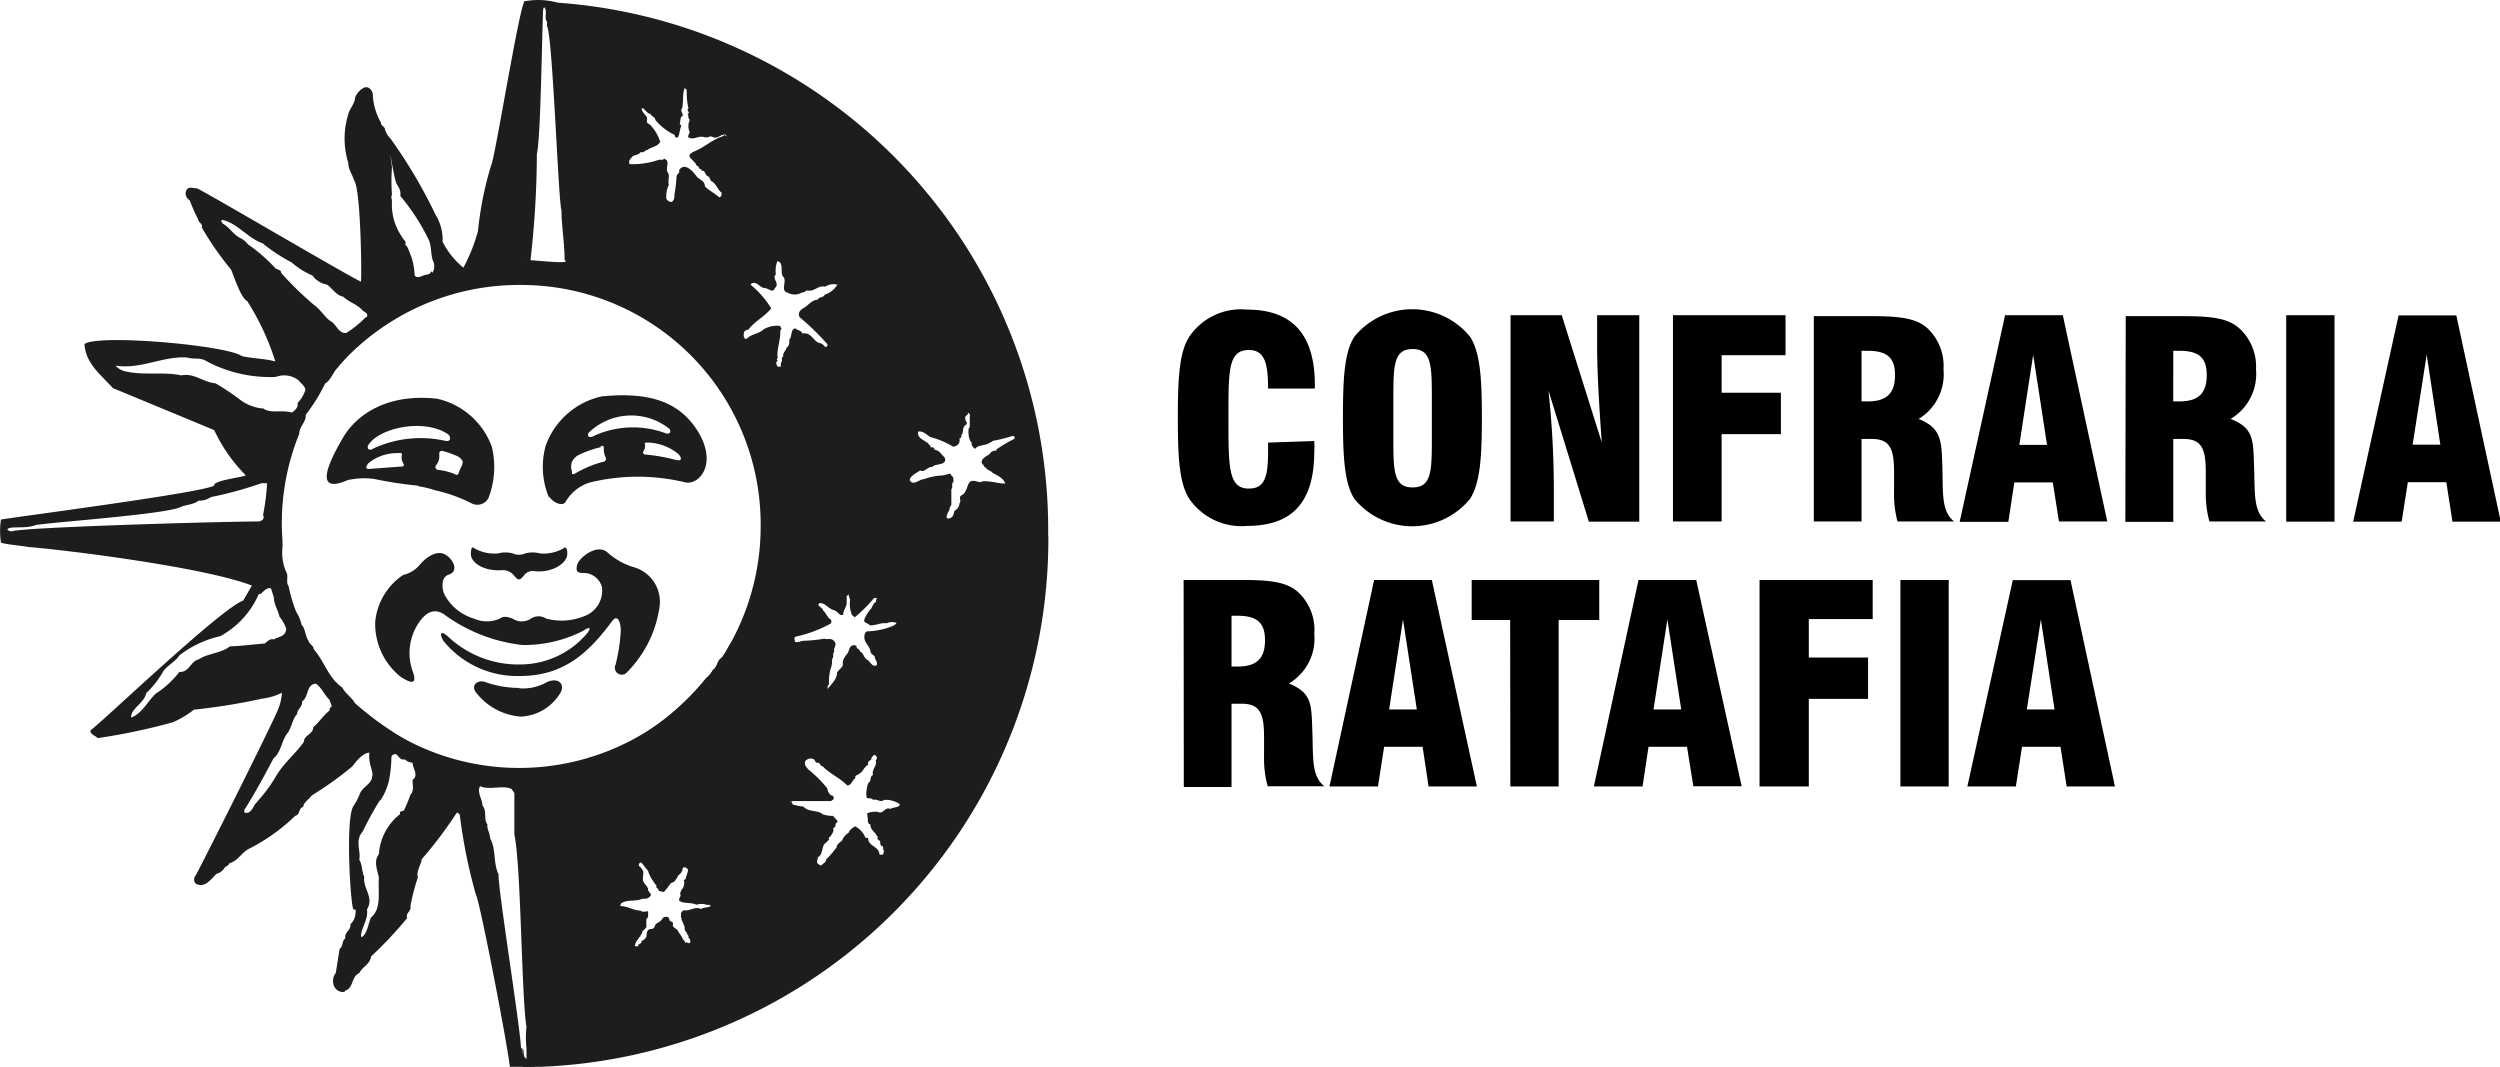 <svg xmlns="http://www.w3.org/2000/svg" viewBox="0 0 129.92 55.44"><defs><style>.cls-1{fill:#1d1d1b;}</style></defs><g id="Capa_2" data-name="Capa 2"><g id="Capa_1-2" data-name="Capa 1"><path d="M105.33,36.87l.73-4.68.71,4.68Zm-3.09,4h2.52l.32-2.06h2l.32,2.06h2.51l-2.31-10.72h-3Zm-3.48,0h2.51V30.14H98.76Zm-7.32,0H94V36.32h3.08V34.17H94v-2h3.32V30.14H91.44Zm-5.51-4,.72-4.68.72,4.68Zm-3.1,4h2.53l.31-2.06h2L88,40.86h2.51L88.15,30.14h-3Zm-4.34,0H81V32.22h2.11V30.14H76.48v2.08h2Zm-6.3-4,.72-4.68.72,4.68Zm-3.1,4h2.52l.32-2.06h2l.31,2.06h2.51L74.41,30.14h-3ZM64,34.6V32l.31,0c1,0,1.43.35,1.43,1.27s-.4,1.37-1.43,1.37H64m-2.48,6.26H64V36.57h.51c.94,0,1.18.47,1.18,1.71,0,.27,0,.62,0,1.09a5.38,5.38,0,0,0,.19,1.49h2.94c-.67-.54-.57-1.47-.62-2.85s0-2-1.22-2.49a2.7,2.7,0,0,0,1.32-2.58,2.66,2.66,0,0,0-.91-2.23c-.64-.52-1.6-.57-3-.57H61.51Z"/><path d="M125.38,23.11l.73-4.68.71,4.68Zm-3.09,4h2.52l.32-2.05h2l.32,2.05h2.51l-2.31-10.72h-3Zm-3.48,0h2.51V16.38h-2.51Zm-5.87-6.26V18.23h.31c1,0,1.43.34,1.43,1.26s-.4,1.37-1.43,1.37h-.31m-2.49,6.26h2.49V22.81h.51c.94,0,1.18.47,1.18,1.71,0,.27,0,.63,0,1.1a5.36,5.36,0,0,0,.19,1.48h2.94c-.67-.54-.57-1.47-.62-2.85s0-2-1.22-2.48a2.71,2.71,0,0,0,1.32-2.58A2.67,2.67,0,0,0,116.3,17c-.64-.52-1.6-.57-3-.57h-2.83Zm-5.51-4,.72-4.68.72,4.68Zm-3.1,4h2.53l.31-2.05h2L107,27.1h2.51l-2.31-10.72h-3Zm-5.1-6.26V18.23h.31c1,0,1.43.34,1.43,1.26s-.4,1.37-1.43,1.37h-.31M94.26,27.1h2.48V22.81h.51c.94,0,1.18.47,1.18,1.71,0,.27,0,.63,0,1.1a5.36,5.36,0,0,0,.18,1.48h2.94c-.67-.54-.57-1.47-.61-2.85s-.06-2-1.23-2.48A2.72,2.72,0,0,0,101,19.19,2.68,2.68,0,0,0,100.1,17c-.64-.52-1.59-.57-3-.57H94.26Zm-7.32,0h2.53V22.56h3.08V20.41H89.47V18.46h3.32V16.38H86.94Zm-8.44,0h2.25V25.29a48.52,48.52,0,0,0-.28-5l2.1,6.82h2.62V16.38H83v1.68c0,1.17.09,2.81.24,4.93l-2.08-6.61H78.5Zm-4.09-4.39c0,1.75,0,2.62-1,2.62s-1-.87-1-2.62V20.77c0-1.74,0-2.63,1-2.63s1,.89,1,2.63Zm-4.62-1c0,2,.07,3.41.6,4.22a3.88,3.88,0,0,0,6,0c.54-.83.62-2.21.62-4.22s-.08-3.4-.62-4.22a3.88,3.88,0,0,0-6,0c-.53.81-.6,2.19-.6,4.22M65.9,23v.47c0,1.34-.19,1.92-1,1.92-1.06,0-1.06-1.09-1.06-3.6v-.2c0-2.37,0-3.4,1.06-3.4.78,0,1,.6,1,2h2.43V20c0-2.6-1.16-3.91-3.52-3.91a3.24,3.24,0,0,0-3,1.4c-.53.81-.6,2.19-.6,4.22s.07,3.41.6,4.22a3.29,3.29,0,0,0,3,1.4c2.38,0,3.49-1.27,3.49-3.87a4.87,4.87,0,0,0,0-.54Z"/><path class="cls-1" d="M52.69,22.66a.1.1,0,0,1,0,.16,6.83,6.83,0,0,0-.87.51l-.09.12c0-.08-.09,0-.14,0s-.1.07-.17.15-.55.25-.36.53c.07,0,.06.16.16.16.09.16.26.15.37.29.27.14.56.27.65.55-.4,0-.78-.16-1.22-.11L51,25s0,0,0,.06c-.2,0-.47-.16-.61,0s-.15.53-.39.66,0,.27-.14.44a.44.44,0,0,1-.24.37c-.07.13-.05.32-.23.39s-.23,0-.17-.18.12-.17.13-.34l.09-.17V25.4c.1,0,0-.21.06-.25a.06.06,0,0,1,.05-.09c0-.11,0-.27-.05-.3s-.09-.11-.11-.14-.32.1-.48.09a3.2,3.2,0,0,0-.89.19c-.24,0-.57.37-.74.06h0c0-.22.33-.37.54-.51.25.12.36-.2.62-.18.17-.21.82-.05.65-.5-.17-.14-.27-.38-.52-.39a.15.15,0,0,0-.16-.14c-.11.05,0-.1-.09-.09-.16-.28-.67-.3-.61-.72.3-.05.45.19.66.29a4.34,4.34,0,0,1,1.11.46c.09.07.18,0,.27-.05s.16-.24.1-.34c.14,0,.08-.16.15-.24s0-.34.18-.46-.07-.24,0-.3c-.11-.2.19-.21.11-.34.08,0,.15.12.1.23a4.61,4.61,0,0,1,0,.54c-.06,0-.05.1-.06.16s0,.49.16.61c0,.18.06.24.18.34.17-.24.56-.15.77-.33.09,0,.09-.06.16-.09a8.16,8.16,0,0,0,1-.25m-6,9.65c0,.14-.14.18-.23.23a3.75,3.75,0,0,1-1.32.27c-.14.08-.15.29-.11.45s.27.37.29.57.23.21.23.32.15.23.11.42c-.25.12-.31-.17-.51-.29s-.17-.36-.37-.42c0-.16-.22-.13-.17-.28a.23.23,0,0,0-.36.1c-.05.09-.06.21-.13.29s-.27.35-.23.52-.21.3-.3.46c0,.37-.32.62-.49.85H43s0-.17.08-.23a2.94,2.94,0,0,1,.07-.76,1.29,1.29,0,0,0,.09-.57c.12-.07,0-.3.12-.36-.08-.23.17-.34,0-.55s-.37-.07-.52-.14a7.31,7.31,0,0,1-1.07.11c-.16,0-.3.12-.46.05,0-.1-.08-.24.07-.27a6.78,6.78,0,0,0,1.8-.68.22.22,0,0,0,0-.2c-.21-.13-.24-.34-.41-.48,0-.16-.38-.22-.17-.38.3,0,.43.28.71.36s.28.32.51.25c0-.25.15-.36.18-.59l0-.4s.09,0,.08-.09.05.19.1.29a1.53,1.53,0,0,0,.09.79l.15.13a7.41,7.41,0,0,0,1-1h.16a.24.24,0,0,0-.05.2c-.18.07-.2.32-.31.4a2.06,2.06,0,0,0-.31.53c0,.21.11.1.3.29.35,0,.55-.15.88-.11a.61.61,0,0,1,.54,0M43.53,14.76a1.12,1.12,0,0,1-.67.55c-.07.18-.31.1-.37.27-.29,0-.47.27-.67.39s-.38.24-.27.51A13.15,13.15,0,0,1,43,17.89c0,.05,0,.13-.08.14s-.13-.16-.28-.19c-.39-.07-.44-.59-.94-.51-.06-.17-.26-.15-.35-.26-.28,0-.17.42-.33.57,0,0,0,.06,0,.09s0,.28-.15.34c0,.14-.21.25-.16.45-.15.05,0,.28-.13.32l0,.21c-.1,0-.17.05-.22-.1s0-.16.06-.18l-.06-.11s0,0,.06-.05c-.09-.38.16-.92.13-1.45.13-.09,0-.11,0-.22a1.34,1.34,0,0,0-.87.18c-.25.24-.65.23-.89.5-.12,0-.15-.13-.14-.26s.07-.21.23-.22c.36-.46.81-.65,1.2-1.11a4.69,4.69,0,0,0-1-1.17L39,14.78c.29-.25.47.17.73.19s.42.29.54,0c.28-.25-.18-.48.05-.71a1.36,1.36,0,0,1,.08-.69c.37.09.11.61.31.82s-.16.72.2.81a.76.76,0,0,0,.77,0c.11,0,.17-.07.26-.11.38.1.58-.29.94-.19a.8.8,0,0,1,.62-.11M37.66,7c-.08.12-.29.12-.41.21-.4.19-.77.51-1.22.68-.06.05-.21.09-.2.22s.32.3.37.5c.14,0,.11.23.25.18,0,.15.09.05.14.11s.11.29.27.28c0,.12.08.15.09.23.26.09.34.46.55.6,0,.11,0,.23-.13.24-.24-.22-.52-.34-.74-.57,0-.3-.31-.34-.45-.54s-.59-.74-.89-.3c.06.16-.11.19-.13.32a7,7,0,0,1-.11.94c0,.16,0,.24-.09.35s-.25,0-.33-.11a1.35,1.35,0,0,1,.13-.73c-.07-.22.07-.48-.06-.65s.1-.54-.09-.66-.09,0-.16,0l-.2,0a4.18,4.18,0,0,1-1.53.23c-.09-.17.07-.3.14-.39s.35-.08.43-.24c.18.07.23-.11.36-.11.19-.16.53-.16.66-.42a2.26,2.26,0,0,0-.52-.88c-.08-.06-.19-.09-.17-.2s0-.13,0-.19-.29-.29-.27-.47h0s0,0,.06,0,.21.27.41.3c0,.11.23.14.24.31a2.93,2.93,0,0,0,1,.77s0,.14.12.14.13-.36.2-.54-.09-.1-.05-.18,0-.34.12-.39-.14-.3,0-.41c.08-.35,0-.81.15-1.09,0,0,0,.11.09.11a3.83,3.83,0,0,0,.09,1c-.16.08.15.21-.06.27.1.06,0,.23.13.31a.74.74,0,0,0,0,.65.5.5,0,0,0-.09.24c.23.2.52-.08.81,0s.28-.1.47,0,.35-.06.51-.11.21,0,.2.09m3.27,34.6.16-.07,2,0s.12-.06.14-.11,0-.17-.09-.18-.23-.2-.23-.36a6.37,6.37,0,0,0-1-1c-.08-.11-.21-.2-.16-.41a.36.36,0,0,1,.46-.11c.06.05.08.21.2.18s.13.21.25.18c.38.4.91.61,1.28,1,.22,0,.27-.3.43-.39-.06-.16.1-.12.15-.2.23-.08.3-.4.51-.49-.07-.24.2-.18.18-.4.07,0,.11-.19.21-.07s.07.13,0,.25h0c.09.29-.23.46-.14.76-.19.06-.07.32-.24.4a1.58,1.58,0,0,0-.1.73c0,.15.25,0,.34.16.2-.08.37.16.57,0a1.31,1.31,0,0,1,.82.22c0,.19-.34.14-.48.25-.3-.14-.38.31-.66.15a1.15,1.15,0,0,0-.52.06c-.07,0,0,.21,0,.32s0,.25.13.27c0,.32.28.41.34.61,0,0,0,0,.07.05-.17.14.19.15.09.34.06,0,0,.12.11.13s0,.2.13.29c-.12,0,0,.09-.09.14s-.13,0-.18,0c0-.41-.57-.42-.58-.81,0-.1-.11,0-.15-.07a1.14,1.14,0,0,0-.54-.58c-.11.09-.29.18-.33.34a.75.75,0,0,0-.33.39c-.09.09-.3.21-.29.36a5.48,5.48,0,0,1-.55.64c0,.15-.15.19-.21.27s-.14,0-.22-.06,0-.21,0-.33c.32-.16.15-.65.47-.78,0-.08.2-.12.08-.21a.82.82,0,0,0,.27-.41c-.08-.16.12-.14.1-.27s.16-.14.09-.23-.15-.16-.21-.25a1.68,1.68,0,0,1-.54-.08c-.26-.24-.76-.1-1-.4a3.69,3.69,0,0,1-.56-.11c0-.07-.13-.09,0-.16m-11.52-28c.07.15-1.19,0-2.12-.06A49.51,49.51,0,0,0,27.9,8c.21-.83.27-6.77.33-7.54l.06-.12c.27.11.08.47.17.72.11.08,0,.23.06.35.29.93.58,9.12.74,9.53,0,.79.15,1.7.15,2.55M37,47c-.1.21-.38.11-.57.24-.31-.16-.6.13-.88.06,0,0-.14.06-.15.14a.77.77,0,0,0,0,.27s0,0,.06,0l-.06.05c.06.12.11.24.18.41,0,0,0,0,0,.07h0s0,.14.07.18,0,.1.06.08c0,.13.11.09.06.22a.25.25,0,0,1,.1.26c-.08.1-.16-.05-.24,0s0-.12-.11-.12a2.61,2.61,0,0,0-.27-.44c0-.14-.33-.2-.28-.38s-.19-.11-.19-.27-.28-.18-.38,0-.31.17-.37.35-.15.14-.27.17-.16.2-.16.33-.14.23-.27.29c.05.15-.18.12-.16.25a.18.18,0,0,1-.17,0c0-.21.15-.3.22-.47l.05,0,0,0c0-.1.11-.17.11-.26s.25-.17.21-.33l0,0s0-.12,0-.18,0,0,0,0,0-.09,0-.16a.22.22,0,0,0,.09-.22h0s0-.11,0-.16-.13,0-.2,0-.14,0-.2-.06c-.35,0-.65-.22-1-.23-.1,0,0-.09,0-.15.34-.21.73-.07,1.09-.23.18,0,.3,0,.42-.13s-.12-.23-.11-.35h0c0-.16-.2-.29-.25-.43s0-.24,0-.38,0-.1,0-.13-.12-.22-.2-.27,0-.19.06-.2.21.23.32.35.07.13.1.19.1.25.18.35.14.25.23.3c-.08.16.16.16.1.28a.07.07,0,0,0,.1,0c0,.09.11,0,.18.08l.09-.13,0,0c.16-.12.2-.38.43-.4a1.77,1.77,0,0,0,.23-.35.49.49,0,0,0,.23-.38c.11-.09.2,0,.26.06s-.09.35-.11.52c-.07,0-.11.08-.08.12s0,.33-.14.43c0,.08-.09.14-.05.25s-.11.19-.06.32c.24.17.62.07.9.21a.73.73,0,0,1,.51,0c.11,0,.22,0,.26.1m17.5-19.21A27.45,27.45,0,0,0,27.26.07V14.55c.68,0,1.36,0,2,.09a9.18,9.18,0,0,1,2.63.89c.59.33,1.41.37,1.89,1,.48.23.81.65,1.28.89a12.73,12.73,0,0,1,2.56,2.82,12.32,12.32,0,0,1,.42,13.12c-.23.22-.27.62-.56.83s-.15.53-.44.62a1,1,0,0,1-.34.42,13.83,13.83,0,0,1-3.62,3.14,3.36,3.36,0,0,1-1.25.63c0,.26-.26,0-.38.11a2.49,2.49,0,0,1-.85.27c-.27.28-.63.17-1,.32-.16.19-.44,0-.65.15a6.29,6.29,0,0,1-1.77.12v9.81c.06,1.58.13,3,.23,3.57a4,4,0,0,0,0,1.1l0,.59c-.27-.07-.14-.39-.25-.58v1A27.45,27.45,0,0,0,54.48,27.75"/><path class="cls-1" d="M37.59,20.35A12.31,12.31,0,0,1,38,33.47c-.23.22-.27.62-.56.83s-.15.53-.44.61a.91.91,0,0,1-.34.42,13.61,13.61,0,0,1-3.62,3.14,3.19,3.19,0,0,1-1.26.63c0,.26-.25,0-.37.12a2.7,2.7,0,0,1-.86.27c-.26.28-.63.17-1,.32-.15.18-.43,0-.64.15a12.75,12.75,0,0,1-2.63.12A13,13,0,0,1,22.09,39a17.62,17.62,0,0,1-3.63-2.44c-.19-.34-.49-.48-.67-.83-.74-.51-.91-1.33-1.49-2,0-.19-.22-.23-.26-.42-.19-.26-.15-.61-.37-.85a1.9,1.9,0,0,0-.27-.65A7.3,7.3,0,0,1,15,30.46c-.16-.18,0-.52-.11-.7a2.49,2.49,0,0,1-.21-1.31s0-.27,0-.36a12.29,12.29,0,0,1,.87-5.54c0-.39.37-.62.34-1a8.72,8.72,0,0,0,1-1.61c.33-.21.41-.6.67-.85a9.12,9.12,0,0,1,1.84-1.78,21.57,21.57,0,0,1,2.1-1.37l.11-.12a14.15,14.15,0,0,1,3.54-1,1.87,1.87,0,0,0,.94-.15c1.09,0,2.15,0,3.21.11a9.12,9.12,0,0,1,2.62.89c.6.33,1.41.37,1.9,1,.48.22.8.65,1.28.89a12.44,12.44,0,0,1,2.55,2.82m-8.25-6.82c.07.15-1.19,0-2.13-.06A49.34,49.34,0,0,0,27.83,8c.21-.83.26-6.77.32-7.54l.06-.12c.27.11.09.47.17.72.11.08,0,.23.07.35.29.93.57,9.12.73,9.53,0,.79.16,1.7.16,2.55m-6.92.6c-.1.23-.28.16-.43.23s-.33.14-.44,0a3.7,3.7,0,0,0-.18-1c-.1-.2-.17-.54-.32-.6.1-.19-.09-.24-.13-.37a2.92,2.92,0,0,1-.55-1.89c0-.1-.07-.22,0-.34a9.74,9.74,0,0,1,0-1.44c-.24-1.73.1.65.25.89s.22.37.18.61a10.9,10.9,0,0,1,1.47,2.26c.18.36.09.85.27,1.2a.67.67,0,0,1-.07.54M19,16.49a5.27,5.27,0,0,1-1,.81c-.39.06-.52-.44-.8-.6s-.51-.59-.89-.86a16.68,16.68,0,0,1-1.7-1.66c0-.17-.19-.16-.29-.23a8.55,8.55,0,0,0-1.43-1.25,1.2,1.2,0,0,0-.4-.33c-.37-.17-.54-.55-.92-.75,0-.07-.17-.14,0-.19.78.18,1.3.94,2.07,1.21a9.12,9.12,0,0,0,1.52,1,4,4,0,0,0,1.08.68,1.18,1.18,0,0,0,.75.47c.3.21.48.56.85.63.31.3.7.37,1,.71.09.08.35.18.21.35m-4.66,3.09a1.2,1.2,0,0,1,1.13.2c.13.17.34.29.35.5a1.82,1.82,0,0,1-.41.68c.06.23-.16.4-.29.49-.49-.16-1.11.07-1.48-.21a2.25,2.25,0,0,1-1.23-.47,12.54,12.54,0,0,0-1.26-.84c-.63-.05-1.14-.56-1.77-.41-.92-.2-1.86,0-2.81-.19A1,1,0,0,1,6,19L6,19c1.32.21,2.47-.51,3.73-.42.32.1.61,0,.91.14a7,7,0,0,0,3.65.87m-.71,5.52h.3a11.45,11.45,0,0,1-.21,1.65c.1.2-.05.3-.21.34-2,0-12.26.3-12.84.51a.28.28,0,0,1-.24-.1c.14-.2.91,0,1.5-.23,1.09-.16,6.45-.54,7.44-.9.29-.16.7-.13,1-.36a1.13,1.13,0,0,0,.65-.19,19.11,19.11,0,0,0,2.62-.72m-.06,5.76c.2-.14.28-.33.55-.3l.15.47c0,.36.23.68.29,1a2.11,2.11,0,0,1,.35.62c0,.43-.39.41-.64.57-.2-.06-.32.1-.47.21-.6.05-1.22.13-1.81.15-.48.37-1.13.35-1.63.68-.42.09-.48.68-1,.65a4.86,4.86,0,0,1-1.23,1.13c-.43.42-.74,1.06-1.28,1.24,0-.49.69-.75.79-1.27a4.84,4.84,0,0,0,.9-1.16c.21-.28.64-.5.82-.8a5.44,5.44,0,0,1,2.13-1,4.57,4.57,0,0,0,2-2.19M15,38c.18-.28.21-.66.44-.89,0-.26.29-.37.26-.66.36-.23.2-.89.72-.92.33.24.43.59.71.84,0,.13.13.22.09.38-.09,0-.1.1-.09.17-.36.29-.53.6-.85.87,0,.37-.49.41-.49.77-.43.6-1.06,1.12-1.43,1.75s-.68,1-1.11,1.49c-.11.17-.23.49-.5.44-.09,0-.06-.18,0-.23.53-.85,1-1.72,1.46-2.59.45-.39.41-1,.81-1.42m4.76,3.58a3.18,3.18,0,0,0,.43-1,6.53,6.53,0,0,0,.13-1.24.2.2,0,0,1,.25-.14c.12.08.22.33.44.26a.7.7,0,0,0,.41.18c0,.29.34.64,0,.89,0,.26.09.58-.11.77a7.92,7.92,0,0,1-.33.8c-.06.1-.26,0-.21.21a2.87,2.87,0,0,0-1.1,2.08c-.3.39-.06.86,0,1.23-.06.73.16,1.59-.41,2.06-.15.33-.16.73-.44,1l-.08,0c0-.48.39-.87.31-1.42.39-.64-.22-1.07-.14-1.69-.14-.29-.09-.63-.26-.89.1-.43-.24-1,.17-1.45a17.81,17.81,0,0,1,.88-1.61M25,40.88c.51.18,1.12-.09,1.58.12l.15.21,0,2.16c.35,1.59.37,8.44.63,10a5.05,5.05,0,0,0,0,1.1l0,.59c-.3-.08-.11-.46-.29-.63,0-.84-1.22-8.42-1.16-9-.29-.57-.12-1.32-.44-1.86,0-.28-.17-.45-.14-.72-.22-.32,0-.66-.26-1,0-.32-.3-.68-.12-1m4.81-27.23C30,11.62,29,.82,28.94.13A3.68,3.68,0,0,0,27.26.07c-.27.25-1.55,8.22-1.73,8.5A17.8,17.8,0,0,0,24.84,12a8.65,8.65,0,0,1-.76,1.91A4.16,4.16,0,0,1,23,12.56a2.46,2.46,0,0,0-.37-1.41,26,26,0,0,0-2.33-3.94A1.13,1.13,0,0,1,20,6.7c0-.12-.22-.17-.2-.32a3.27,3.27,0,0,1-.43-1.54c-.07-.19-.2-.34-.42-.3a1,1,0,0,0-.5.53c0,.32-.28.56-.35.87a4.22,4.22,0,0,0,0,2.52c0,.37.2.56.29.89.36.41.41,4.89.37,5.28-.07.06-8.17-4.71-8.52-4.84-.16,0-.44-.12-.55.09s0,.43.17.53a10.12,10.12,0,0,0,.44,1c0,.14.27.24.18.4A15.73,15.73,0,0,0,12,14c.08.11.49,1.49.85,1.65a13.21,13.21,0,0,1,1.46,3.14c-.39-.14-1.48-.19-1.75-.29-.8-.56-7.48-1.15-8.17-.62.06,1,.82,1.57,1.48,2.29l5.26,2.18a8.38,8.38,0,0,0,1.64,2.35c-.1.1-1.7.26-1.64.53C10.73,25.58.62,26.89.05,27a4,4,0,0,0,0,1.2c.23.09,1.08.16,1.45.23,1.42.1,9,1,11.59,2l-.45.78c-1.19.42-7.54,6.52-7.94,6.74,0,.25.25.26.37.41A32.16,32.16,0,0,0,9,37.53a5.17,5.17,0,0,0,1.08-.65,31.88,31.88,0,0,0,3.53-.57A3.1,3.1,0,0,0,14.65,36l0,0a2.68,2.68,0,0,1-.23.94c-.63,1.42-3.9,7.91-4.23,8.52-.15.17-.14.43.06.5.44.16.73-.29,1-.55a.7.7,0,0,0,.44-.34c.07-.06.22-.11.23-.21.45-.12.62-.54,1-.74a9.93,9.93,0,0,0,2.42-1.72c.28-.07.15-.39.42-.47,0-.22.31-.4.44-.59a18.26,18.26,0,0,0,2.12-1.52c.2-.27.51-.67.88-.71-.09.53.24,1.06.14,1.22,0,.4-.49.55-.64.92a3,3,0,0,1-.32.62c-.46.61-.15,5.45,0,5.4s.1.14.09.24-.07.38-.26.51c.05.33-.34.43-.26.74-.2.15-.1.41-.3.55l-.2,1.25a.67.67,0,0,0-.09.68.49.49,0,0,0,.56.3v-.05c.48-.14.31-.73.76-.93.14-.31.57-.47.6-.85a21.22,21.22,0,0,0,1.88-2c-.1-.27.24-.36.17-.62a10.3,10.3,0,0,1,.39-1.5c-.11-.31.18-.67.19-.93a21.59,21.59,0,0,0,1.83-2.43c.08,0,.1.07.15.09a27.72,27.72,0,0,0,.84,4.17c.17.17,1.69,8,1.77,9a9,9,0,0,0,1.27,0,120.06,120.06,0,0,1,2.46-14.49c2.22-.21,8.49-4.17,9.8-11,1-5.32-.16-13.32-10.27-16.32"/><path class="cls-1" d="M28.53,25.86a4.14,4.14,0,0,1-.18-2.67,4,4,0,0,1,2.92-2.59c2.53-.25,4,.31,4.93,1.71,1.16,1.78.13,2.91-.58,2.76a10.49,10.49,0,0,0-4.95,0,2.18,2.18,0,0,0-1.27,1c-.13.25-.6.11-.87-.27m2.36-3.16a4.88,4.88,0,0,1,3.66-.14c.31.13.33-.13.23-.22a3.18,3.18,0,0,0-4.16.18c-.16.18,0,.35.27.18m2.62.38a.55.55,0,0,1-.07.43c-.06.13,0,.17.18.18a9,9,0,0,1,1.49.27c.23.06.4,0,.16-.29A2.62,2.62,0,0,0,33.73,23c-.18,0-.26,0-.22.09m-2.3.15a5.49,5.49,0,0,0-1.17.42.79.79,0,0,0-.32.35.72.72,0,0,0,0,.47c0,.15,0,.22.2.11A5.57,5.57,0,0,1,31.34,24a.16.16,0,0,0,.13-.24.92.92,0,0,1-.09-.47c0-.18-.08-.11-.17-.09"/><path class="cls-1" d="M21.74,25.24a20.6,20.6,0,0,1-2.3-.35,3.92,3.92,0,0,0-1.37.06c-1.59.69-1.24-.52-.23-2.23.68-1.14,2.24-2.29,4.87-2a3.93,3.93,0,0,1,2.85,2.5,4.46,4.46,0,0,1-.18,2.67.65.65,0,0,1-.87.27,8,8,0,0,0-1.89-.68,5.2,5.2,0,0,0-.88-.21m1.52-2.72c-1.24-.81-3.54-.33-4.12.58-.08.12,0,.35.26.18a5.84,5.84,0,0,1,3.74-.4c.3.08.32-.23.12-.36m-2.59,1a2.32,2.32,0,0,0-1.52.52c-.24.29-.07.32.16.29l1.47-.11c.22,0,.24-.05.18-.18a.51.51,0,0,1-.07-.43c0-.11-.05-.11-.22-.09m2.16.11a.74.74,0,0,1-.17.52.15.15,0,0,0,.12.24,3.27,3.27,0,0,1,.79.19c.19.11.24.08.28-.07s.25-.46.18-.59a.62.62,0,0,0-.35-.28,4.22,4.22,0,0,0-.71-.24c-.09,0-.16.05-.14.23"/><path class="cls-1" d="M23.2,33a5.32,5.32,0,0,0,3.88,1.53,4.56,4.56,0,0,0,3.4-1.58c.31-.38.12-.37-.15-.18a6.73,6.73,0,0,1-3.18.75,8.46,8.46,0,0,1-4-1.54c-.49-.38-.93-.22-1.29.25a2.81,2.81,0,0,0-.4,2.69c.27.79-.27.49-.64.25a3.51,3.51,0,0,1-1.32-2.87,3.31,3.31,0,0,1,1.45-2.42,1.59,1.59,0,0,0,.84-.5c.16-.21.68-.72,1.16-.63s1,.9.38,1.11c-.47.14-.33.81-.25,1a2.55,2.55,0,0,0,1.56,1.29,1.64,1.64,0,0,0,1.33,0c.17-.13.37-.12.67,0a.86.86,0,0,0,.95,0,.72.72,0,0,1,.8,0,3.14,3.14,0,0,0,2-.14,1.41,1.41,0,0,0,.89-1.51,1,1,0,0,0-.84-.72c-.34,0-.55,0-.45-.41s1.06-1.14,1.58-.66a3.64,3.64,0,0,0,1.31.75,1.87,1.87,0,0,1,1.38,2.17,6,6,0,0,1-1.67,3.3.36.36,0,0,1-.6-.39,8.85,8.85,0,0,0,.27-1.78c0-.36-.14-.89-.45-.48-1.11,1.49-2.4,2.85-4.77,2.85a4.93,4.93,0,0,1-4-1.83c-.25-.43-.07-.5.18-.27M27,35.77a2.47,2.47,0,0,0,1.36-.29c.68-.35,1.07.12.71.61a2.52,2.52,0,0,1-2,1.15A3.22,3.22,0,0,1,24.75,36c-.32-.39.09-.72.51-.54a5.34,5.34,0,0,0,1.71.29m0-5.64c-.1,0-.13-.07-.24-.18a.74.74,0,0,0-.62-.3c-.93.07-1.63-.36-1.64-.84,0-.31.07-.41.19-.29a2.11,2.11,0,0,0,1.22.26,1.49,1.49,0,0,1,.77,0,.77.77,0,0,0,.64,0,1.49,1.49,0,0,1,.77,0,2.11,2.11,0,0,0,1.22-.26c.12-.12.21,0,.2.29,0,.48-.79,1-1.71.89a.57.57,0,0,0-.56.25c-.11.11-.14.18-.24.18"/><path class="cls-1" d="M27.19,14.2A13.16,13.16,0,1,1,14.26,27.35,13,13,0,0,1,27.19,14.2m0,.61A12.55,12.55,0,1,0,39.53,27.35,12.44,12.44,0,0,0,27.19,14.81"/></g></g></svg>